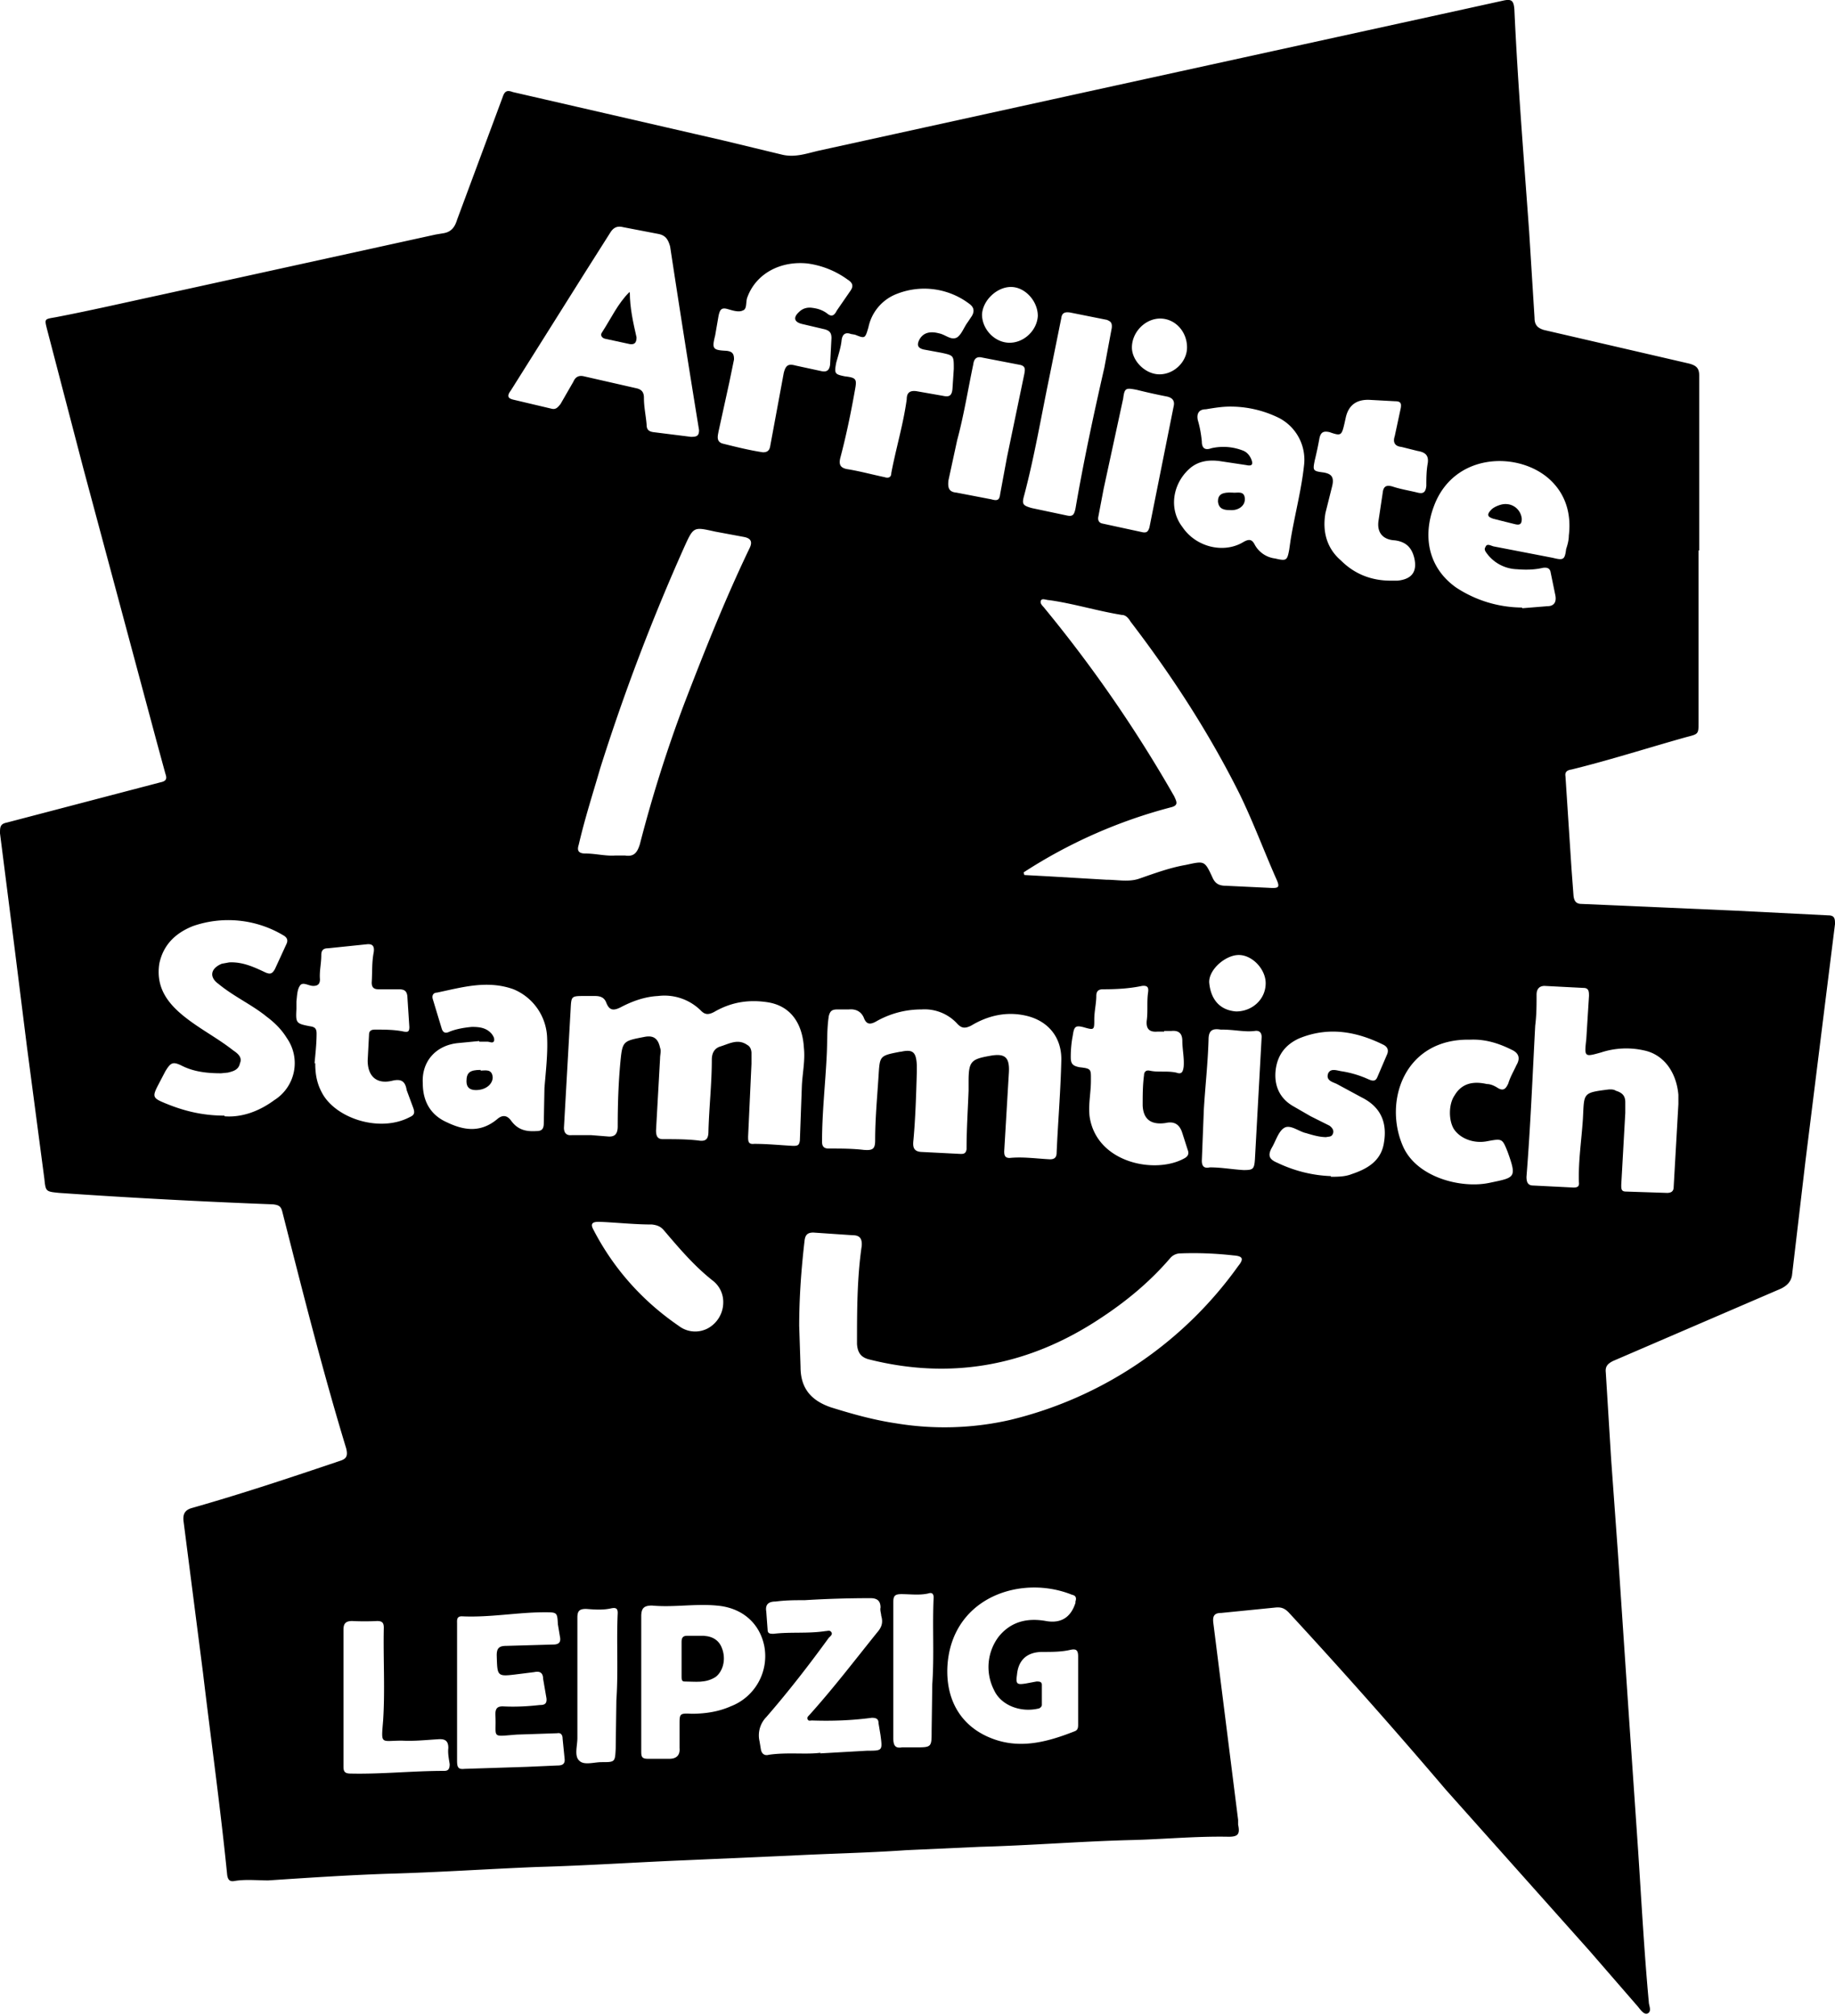 <svg xmlns="http://www.w3.org/2000/svg" fill="none" viewBox="0 0 273 300">
  <path fill="#000" d="M252.7 81.9v25.5c0 1.9 0 1.8-1.9 2.3-5.7 1.6-11.3 3.4-17 4.8-.7.1-1 .4-.9 1l.9 13.8.3 4c.1.8.4 1.2 1.2 1.2l22.8 1 13.9.7c1 0 1 .6 1 1.3l-1.5 12-2.9 23.3-2 17c-.2 1.1-1 1.7-2 2.1L240 202.5c-.8.4-1.2.8-1.1 1.7l.8 13 1 13.8 1.6 23.8 1.4 20.4c.5 7.6.9 15.1 1.6 22.7 0 .5.5 1.4-.2 1.7-.5.2-1-.5-1.4-1l-7.2-8.3-21.4-24a866 866 0 0 0-23.4-26.4c-.6-.6-1.1-.8-2-.7l-8 .8c-1 0-1.3.4-1.2 1.4l3.7 29.4v.7c.3 1.4 0 1.8-1.4 1.8-5-.1-9.9.4-14.8.5-7.4.2-14.8.8-22.2 1l-11 .5c-5.7.4-11.3.5-17 .8l-15.9.7c-7.3.3-14.7.8-22 1-7.4.3-14.7.8-22 1-6 .2-12 .6-18 1-1.7 0-3.4-.2-5.1.1-.7.1-.9-.3-1-.9-1-10-2.4-20-3.6-30.1l-2.9-22.6c-.1-1 .2-1.6 1.2-1.9 7.4-2.1 14.6-4.5 22-7 1-.3 1.3-.7 1-1.9C48 204 45 192.1 42 180.3c-.2-.8-.5-1-1.4-1.1a1037.4 1037.4 0 0 1-31.8-1.7c-2-.2-2-.2-2.2-2.1L4 155.7l-1.8-14.4L0 124c0-.9 0-1.4 1-1.6l22.9-6c1-.2.9-.7.7-1.3l-1.2-4.4-11-41L7 49c-.4-1.6-.4-1.5 1.3-1.8 5.2-1 10.4-2.2 15.5-3.3l41-9 1.2-.2c1.2-.2 1.7-1 2-2l6.8-18.3c.3-.9.7-1 1.5-.7l31.3 7.2 8.7 2.1c2 .5 3.8-.2 5.6-.6l41-9 51.6-11.3 9.1-2c1.3-.3 1.6 0 1.7 1.3.5 11 1.4 22 2.2 33.1l.8 12.8c0 1 .4 1.5 1.4 1.8l21.6 5c1.1.3 1.5.7 1.5 1.8v26ZM118.9 197.3l.2 6.1c0 3.2 1.6 5 4.5 6 3.2 1 6.4 1.9 9.8 2.4a44 44 0 0 0 16.8-.5 58.5 58.5 0 0 0 34-22.9c.9-1.1.7-1.5-.7-1.6-2.7-.3-5.3-.4-7.9-.3a2 2 0 0 0-1.5.7c-3 3.5-6.5 6.4-10.3 8.9-10.5 7-22 9.3-34.4 6.2-1.3-.3-1.8-1-1.9-2.3 0-4.9 0-9.8.7-14.6.1-1.2-.4-1.6-1.3-1.6l-5.9-.4c-.8 0-1.2.3-1.3 1.2-.5 4.3-.8 8.5-.8 12.7Zm33.4-67.4.1.3 3.7.2 8.5.5c1.7 0 3.4.4 5-.2 2.3-.8 4.5-1.6 6.8-2 2.8-.6 2.8-.7 4 1.9.4.9 1 1.2 2 1.2l6.3.3c1.6.1 1.8 0 1.1-1.5-1.8-4.1-3.4-8.4-5.4-12.5-4.5-9-10-17.5-16.2-25.6-.3-.5-.7-1-1.3-1-3.7-.6-7.2-1.7-10.8-2.2-.4 0-1-.3-1.2 0-.3.5.3.9.5 1.2a200.5 200.5 0 0 1 19.3 28c.3.7.7 1.3-.4 1.6a75.1 75.1 0 0 0-22 9.7Zm-64.4 39 2.5.2c1 .1 1.5-.3 1.5-1.5 0-3.2.1-6.4.4-9.6.3-3.1.4-3.1 3.5-3.7 1.4-.3 2.1.2 2.4 1.6.2.5 0 1 0 1.6l-.6 10.7c0 .8.2 1.3 1 1.3 1.8 0 3.6 0 5.3.2 1.2.2 1.5-.3 1.5-1.4.1-3.6.5-7.1.5-10.6 0-.9.3-1.7 1.3-2 1.3-.4 2.6-1.2 4-.2.4.2.6.7.6 1.2v1.6l-.5 10.8c0 .7 0 1.2.9 1.1 2 0 3.9.2 5.8.3.7 0 .9-.1 1-.8l.3-8.2c.1-1.9.5-3.7.3-5.6-.2-3.4-1.8-6.3-5.6-6.8-2.9-.4-5.4.1-7.8 1.5-.8.4-1.3.4-1.9-.2a7.7 7.7 0 0 0-6.4-2.2c-2 .1-3.9.8-5.6 1.7-1.2.6-1.7.3-2.1-.7-.3-.8-.9-1-1.7-1H87c-2 0-2 0-2.1 1.9l-1 17.7c0 .8.4 1.2 1.2 1.1H88Zm56.2-6.6v-1.4c0-3 .4-3.3 3.2-3.8 2.2-.4 2.9.2 2.8 2.4l-.7 11.8c0 .6.1 1 .8 1 2-.2 4 .1 6 .2.6 0 1-.2 1-1 .2-4.6.6-9.2.7-13.9 0-3.4-2.1-5.8-5.4-6.5-2.8-.6-5.5 0-8 1.5-1 .5-1.5.4-2.2-.4a6.6 6.6 0 0 0-5.2-2c-2.4 0-4.6.6-6.6 1.7-1 .6-1.6.6-2-.5-.4-.9-1.2-1.3-2.2-1.2h-1.7c-.8 0-1.1.2-1.3 1-.3 2-.2 3.8-.3 5.7-.2 4.3-.7 8.6-.7 13 0 .7.3 1 1 1 1.8 0 3.5 0 5.2.2 1.3.1 1.7-.1 1.7-1.4 0-3.2.3-6.4.5-9.5.2-3.1.1-3.1 3.2-3.7h.1c1.8-.4 2.3 0 2.4 2v1c-.1 3.4-.2 6.8-.5 10.1-.1.9-.1 1.7 1.1 1.8l5.9.3c.4 0 .8 0 .9-.7 0-3 .2-6 .3-8.7Zm-52.6-35H93c1.3.2 1.8-.4 2.2-1.7 1.8-7 4-14 6.6-20.9 3-7.8 6.1-15.6 9.7-23.1.5-1 .2-1.5-.8-1.7l-4.3-.8c-3.2-.7-3.2-.8-4.6 2.3a307.5 307.5 0 0 0-12.5 32.9c-1.1 3.8-2.3 7.5-3.2 11.4-.3.9 0 1.3 1 1.3 1.5 0 3 .4 4.4.3ZM104 64a2571.2 2571.2 0 0 1-4.3-27.3c-.3-1.1-.7-1.7-1.8-1.9l-5.2-1c-.8-.2-1.4 0-1.9.8l-3.8 6-11 17.5c-.6.8-.5 1.2.5 1.4l5.5 1.3c.7.2 1-.2 1.4-.7l1.9-3.3c.3-.7.8-1 1.6-.8l7.9 1.8c.7.2 1 .6 1 1.4 0 1.4.3 2.7.4 4 0 .7.3 1 1 1.1l5.6.7c.8 0 1.2-.1 1.2-1Zm145.7 100.3v-1.4c-.3-3.4-2.2-6-5.1-6.6a12 12 0 0 0-6.4.3c-2.5.7-2.5.7-2.2-2l.4-6.4c0-.6 0-1.2-.8-1.2l-5.8-.3c-.9 0-1.2.6-1.2 1.3 0 1.6 0 3-.2 4.6-.4 7.5-.7 15-1.3 22.5 0 .8.2 1.3 1 1.3l6 .3c.5 0 .9-.1.8-.8-.1-3.2.4-6.3.6-9.5.2-3.8-.1-3.8 3.9-4.3.4 0 .7 0 1 .2 1 .3 1.4.8 1.4 1.7v1.6l-.6 10.7c0 .6 0 1 .7 1l6.1.2c.6 0 1-.2 1-.9l.7-12.3Zm-216.3 1.8c2.5.2 5.1-.7 7.4-2.4a6.5 6.5 0 0 0 1.9-9.2c-.8-1.3-1.8-2.3-3-3.2-2.2-1.8-4.9-3-7.2-4.9-1.4-1-1.2-2.3.5-3l1.1-.2c2-.1 3.7.7 5.4 1.5.7.3 1 .2 1.4-.5l1.7-3.7c.3-.6.1-1-.4-1.3a16 16 0 0 0-13.5-1.4c-2.5 1-4.4 2.7-5 5.6-.5 3.3 1 5.6 3.4 7.6s5.2 3.4 7.6 5.3c.6.4 1.4 1 1 1.9-.2 1-1 1.2-1.8 1.4l-1 .1c-2 0-4-.2-5.8-1.1-1.4-.7-1.7-.5-2.5.8l-1.2 2.3c-.7 1.4-.6 1.7.8 2.3 2.8 1.2 5.7 2 9.2 2v.1Zm193.1-75.6 3.7-.3c.9 0 1.4-.5 1.2-1.6l-.7-3.4c-.1-.7-.6-.8-1.2-.7-1.3.3-2.6.3-3.8.2a5.8 5.8 0 0 1-4.3-2.1c-.3-.4-.7-.8-.4-1.2.2-.6.8-.2 1.2-.1L231 83c1.6.4 1.8.3 2-1.3.2-.6.4-1.3.4-2 .4-3.3-.5-6.3-3-8.5-4.7-4.1-14.2-3.8-17.1 4.2-1.6 4.3-.9 9 3.3 12a18 18 0 0 0 9.8 3Zm-117.3-37-.7 3.4-1.6 7.3c-.1.6-.4 1.5.6 1.8 2 .5 4 1 6 1.3.7 0 1-.3 1.1-1l2-10.8c.3-1.2.7-1.4 1.8-1.1l3.7.8c.8.2 1.3 0 1.4-1l.2-3.9c0-.8-.3-1.1-1-1.3l-3.4-.8c-1.2-.3-1.3-1-.4-1.8.5-.5 1.2-.7 1.9-.6.8.1 1.5.3 2.2.8.7.6 1.1.4 1.5-.4l2-2.9c.5-.7.4-1.2-.4-1.7a13.1 13.1 0 0 0-6-2.4c-4-.4-7.6 1.5-8.9 5-.3.7 0 1.8-.7 2-.6.3-1.5 0-2.2-.2-1-.3-1.2.1-1.4 1l-.5 2.9c-.5 2-.4 2.2 1.7 2.3.8.1 1.1.4 1.1 1.2Zm32.7 1.4c0-2 0-2-1.8-2.4l-2.7-.5c-.8-.2-1-.6-.7-1.3.5-1.1 1.5-1.5 3-1.1 1 .2 1.8 1.1 2.7.6.7-.5 1-1.5 1.6-2.3l.6-.9c.4-.7.3-1.3-.4-1.8a11.1 11.1 0 0 0-10.7-1.5 6.8 6.8 0 0 0-4.3 5c-.5 1.7-.5 1.7-2 1.1l-.6-.1c-.8-.3-1.3 0-1.4 1-.1 1-.5 2.2-.8 3.3-.3 1.6-.2 1.7 1.3 2 1.7.2 1.8.4 1.5 2-.6 3.4-1.3 6.8-2.2 10.2-.2.9 0 1.4 1 1.6 1.9.3 3.7.8 5.6 1.2.6.2 1 0 1-.6.7-3.7 1.8-7.3 2.3-11 0-1 .5-1.3 1.4-1.2l4 .7c.9.2 1.3 0 1.4-1l.2-3Zm-70.6 100-3.1.3c-3.3.3-5.5 2.7-5.3 6 0 2.6 1.1 4.7 3.6 5.8 2.5 1.2 5 1.6 7.5-.5.7-.6 1.4-.6 2 .2 1 1.4 2.2 1.7 3.8 1.6.8 0 1.1-.3 1.1-1.2l.1-5.2c.2-2.5.5-5 .4-7.4a8.1 8.1 0 0 0-5-7.3c-3.9-1.4-7.6-.3-11.4.5-.5 0-.8.4-.6 1l1.3 4.3c.2.7.6.8 1.2.5 1-.4 2.2-.6 3.3-.7 1.1 0 2.2.1 3 1.1.2.3.4.6.3 1-.2.4-.6.1-1 .1h-1.2ZM183 60.5c-1.2 0-2.4.2-3.6.4-1 0-1.4.6-1.2 1.6.3 1 .5 2.1.6 3.2 0 1.1.6 1.3 1.4 1a8 8 0 0 1 4.6.3c.6.2 1 .6 1.3 1.2.4.9.2 1.2-.7 1l-4-.6c-1.6-.2-3.2 0-4.5 1.2-2.5 2.3-3 6-1 8.6 2 3 6.1 4 9 2.3 1-.6 1.4-.4 1.8.4a4 4 0 0 0 3 2c1.7.4 1.8.3 2.1-1.3l.2-1.4c.6-3.7 1.6-7.4 2-11.1a7 7 0 0 0-3.7-7.1 16.3 16.3 0 0 0-7.3-1.7Zm-22.6 191v-5c0-1-.3-1.2-1.2-1-1.3.3-2.7.3-4.1.3-2.3 0-3.6 1.2-3.8 3.4-.2 1.4 0 1.5 1.3 1.3l1.6-.3c.4 0 .8 0 .8.5v3c0 .2-.2.4-.4.5-2.8.7-5.7-.5-6.7-2.7a7.5 7.5 0 0 1 .7-8c1.8-2.2 4.2-2.8 7-2.3 2.2.4 3.7-.5 4.4-2.7v-.2c.2-.6 0-.9-.5-1-7.4-3-17.5.2-18.5 10-.5 5.2 1.7 9.8 7.2 11.6 4 1.3 7.9.2 11.7-1.3.5-.2.5-.6.5-1.1v-5Zm12.8-98h-1c-1.2.1-1.7-.4-1.6-1.6.2-1.4 0-2.8.2-4.2.1-.7 0-1.1-.9-1-1.9.4-3.8.5-5.8.5-.7 0-1 .3-1 1 0 1.1-.3 2.3-.3 3.5 0 1.5 0 1.6-1.4 1.2-1.4-.4-1.6-.2-1.8 1.2-.2 1-.3 2.1-.3 3.2 0 1 .3 1.3 1.3 1.5 1.8.2 1.7.3 1.7 2 0 1.8-.4 3.5-.2 5.3 1 7 9.9 8.7 14.2 6.2.5-.3.6-.7.4-1.2l-.8-2.5c-.4-1.3-1.2-1.8-2.5-1.5-2.1.3-3.3-.5-3.4-2.6 0-1.5 0-3 .2-4.5 0-.4.2-.8.8-.7 1.3.3 2.6 0 4 .3.8.3 1-.1 1.1-.9.1-1.3-.2-2.6-.2-3.8 0-1.1-.5-1.6-1.6-1.5h-1.1Zm-126.3 4.7c0 1.8.3 3.1 1 4.4 2 3.8 8.6 6 13.1 3.6.7-.3.7-.7.5-1.3l-1-2.7c-.2-1.3-.8-1.7-2.1-1.4-2.4.6-3.7-.7-3.7-3l.2-3.8c0-.6.3-.8.9-.8 1.4 0 2.9 0 4.3.3.6.1.8 0 .8-.7l-.3-4.6c-.1-.8-.5-1-1.3-1h-3c-.7 0-1-.3-1-1 .1-1.5 0-3 .3-4.5.1-.7 0-1.3-1-1.2l-5.8.6c-.7 0-1 .3-1 1 0 1.3-.3 2.4-.2 3.6 0 .6-.2 1-1 1-.7 0-1.6-.7-2 0-.4.6-.4 1.5-.5 2.3v1.1c-.1 2.1-.1 2.2 2 2.6.8.1 1 .4 1 1.1 0 1.6-.2 3.2-.3 4.4Zm160-71.8h1c2.1-.2 3-1.3 2.5-3.4-.4-1.6-1.3-2.4-2.9-2.6-1.8-.1-2.7-1.2-2.4-3l.6-4c.1-1 .5-1.3 1.5-1 1.2.4 2.5.6 3.7.9.8.2 1.2 0 1.3-1 0-1 0-2.2.2-3.3.2-1.2-.3-1.7-1.5-1.9l-2.4-.6c-1-.1-1.3-.7-1-1.6l.9-4.2c.1-.7 0-1-.9-1l-3.7-.2c-2-.1-3.2.8-3.6 2.7l-.2.9c-.4 1.7-.5 1.8-2.2 1.2-.9-.2-1.3 0-1.5.9a52 52 0 0 1-.7 3.3c-.3 1.5-.3 1.6 1.3 1.8 1.2.2 1.6.7 1.3 2l-1 4c-.5 2.8.2 5.3 2.3 7.1 2 2 4.5 3 7.4 3Zm-111.5 164v10.2c0 .8.1 1.1 1 1.1h3.2c1 0 1.6-.5 1.5-1.6v-3.5c0-1.6 0-1.7 1.8-1.6 2 0 4-.3 5.8-1.1a8 8 0 0 0 5-9c-.7-3.4-3.3-5.7-7.1-6-3.2-.3-6.4.3-9.6 0-1.2 0-1.6.4-1.6 1.6v10Zm102.5-75.3c1.1 0 2.2 0 3.2-.4 2.4-.8 4.4-2 4.8-4.7.5-3-.5-5.3-3.3-6.7l-3.7-2c-.6-.3-1.7-.5-1.3-1.6.4-.8 1.3-.4 2-.3 1.3.2 2.7.6 4 1.2.5.2 1 .4 1.3-.3l1.5-3.5c.2-.6 0-1-.5-1.3-4-2-8.2-2.8-12.6-1-2 .9-3.2 2.4-3.5 4.6-.3 2.3.5 4.3 2.6 5.5l2.6 1.5 2.8 1.4c.4.3.7.7.5 1.2-.2.5-.6.4-1 .5-1 0-2-.3-3-.6-1-.2-2.3-1.3-3.2-.8-.9.5-1.3 2-1.9 3-.6 1.1-.4 1.7.8 2.2 2.5 1.2 5.2 1.9 8 2v.1ZM68 251.9V262c0 1 .2 1.3 1.1 1.2l9.3-.3 4.5-.2c.6 0 1.2-.1 1.1-1l-.3-3c0-.6-.3-.9-.8-.8l-6 .2c-4 .3-3 .6-3.2-3 0-.9.3-1.2 1.1-1.2 1.9.1 3.7 0 5.5-.2.6 0 1.1-.1 1-1l-.5-2.9c0-.8-.4-1.2-1.3-1l-2.4.3c-3.2.4-3.1.4-3.2-2.8 0-1 .3-1.4 1.4-1.4l7-.2c.8 0 1.2-.3 1-1.2l-.3-1.8c-.1-1.8-.1-1.8-2-1.8-4 0-8.1.8-12.3.6-.8 0-.7.6-.7 1.1v10.3Zm54 9 7-.4c2.3 0 2.3 0 2-2.3l-.3-1.8c0-.6-.3-.8-1-.8-3 .4-5.9.5-8.9.4-.2 0-.5.1-.6-.1-.2-.3 0-.5.2-.7 3.6-4 6.8-8.2 10.1-12.3.7-.8.9-1.5.6-2.5 0-.3-.2-.8-.1-1.2 0-1-.5-1.4-1.5-1.4-3.3 0-6.5.1-9.8.3-1.4 0-2.8 0-4.3.2-.9 0-1.6.3-1.4 1.5l.2 2.7c0 .6.4.6.9.6 2.5-.3 5.1 0 7.7-.4.3 0 .7-.2.9.2.2.3-.2.6-.4.8-2.9 4-6 8-9.3 11.8a3.9 3.9 0 0 0-1 3.6l.2 1.2c.1.6.5 1 1.2.8 2.8-.4 5.6 0 7.7-.3Zm96.7-106.2c-9.7-.2-12.9 9.1-10 15.8 2 4.7 8.7 6.4 12.9 5.5 3.8-.8 4.1-.7 2.7-4.6-.8-2-.8-2-3-1.6-1.9.4-4-.3-5-1.8-.8-1.3-.8-3.7.1-5 1-1.7 2.6-2.2 4.8-1.7.5 0 1 .2 1.5.5.9.6 1.3.3 1.7-.6.3-1 .8-1.8 1.2-2.7.6-1 .4-1.8-.7-2.3-2-1-4-1.6-6.2-1.5ZM165.4 48.8c.1-.9-.3-1-.7-1.2l-5.5-1.1c-.7-.1-1.2 0-1.3.8l-1.8 8.9c-1.2 5.8-2.2 11.7-3.7 17.4-.4 1.4-.3 1.6 1.1 2l5.2 1.1c.9.2 1.1-.1 1.3-1 1.2-7 2.7-14 4.3-21l1.1-5.9ZM51.1 252.5v10.4c0 .8.3 1 1.1 1 4.6.1 9.2-.4 13.9-.4.6 0 .8-.3.8-1-.1-.7-.3-1.6-.2-2.4 0-1.1-.5-1.4-1.6-1.3-1.7.1-3.5.3-5.3.2-3.2 0-3.1.7-2.8-3 .3-4.6 0-9.2.1-13.8 0-.7-.2-1-1-1a36 36 0 0 1-3.7 0c-1 0-1.3.4-1.3 1.3v10Zm56.5-58.7a4 4 0 0 0-1.5-3.2c-2.8-2.2-5-4.8-7.3-7.5-.5-.6-1-.8-1.8-.9-2.7 0-5.3-.3-7.9-.4-1 0-1.3.3-.8 1.2 3 5.8 7.3 10.6 12.7 14.3a4 4 0 0 0 4.4.3 4.4 4.4 0 0 0 2.2-3.8Zm74.2-40.6h-.2c-1.2-.2-1.8.1-1.8 1.5-.1 3.5-.5 7-.7 10.4l-.3 7.6c0 .8.3 1.2 1.2 1 1.7 0 3.3.3 5 .4 1.4 0 1.6-.1 1.7-1.6l1-18.2c0-.6-.3-1-1-.9-1.5.2-3-.2-4.9-.2Zm-35.7-100c-.8-.2-1.2.2-1.3 1-.8 3.8-1.4 7.6-2.4 11.3l-1.3 6c-.1 1 0 1.7 1.2 1.8l5.2 1c1 .3 1.2 0 1.3-.8l1-5.4 2.6-12.5c.1-.6.2-1.1-.6-1.3l-5.7-1.1Zm17.3 23.7c-.1.5.1.9.6 1l6 1.3c.6.1.8-.1 1-.7l3.6-18c.2-.8-.1-1.3-1-1.5a86 86 0 0 1-4.5-1c-1.6-.3-1.8-.3-2 1.3l-2.9 13.4-.8 4.2ZM85.9 250.8v7.8c0 1.2-.5 2.7.3 3.4.7.7 2.2.2 3.3.2 2 0 2 0 2.1-2l.1-7.2c.3-4.4 0-8.7.2-13 0-.7-.3-.8-.9-.7-1.3.3-2.5.2-3.8.1-1 0-1.3.3-1.3 1.3v10Zm47-2.2v10c0 1 .2 1.6 1.3 1.4h2.2c2.2 0 2.2-.1 2.2-2.4l.1-7c.3-4.3 0-8.6.2-12.9 0-.5-.2-.8-.8-.6-1.3.3-2.7.1-4 .1-1 0-1.2.3-1.2 1.2v10.2Zm51-98.1c2.4 0 4.4-1.8 4.4-4.2 0-2.1-2-4.2-4-4.2s-4.5 2.2-4.4 4.1c.2 2.3 1.4 4.1 4 4.3Zm-7.3-98.8c0-2.4-1.8-4.3-4-4.3s-4.2 2-4.2 4.3c0 2 2 4 4.1 4 2.2 0 4.1-1.9 4.1-4Zm-26.4-.7c2.2 0 4.1-1.9 4.2-4 0-2.2-1.9-4.3-4-4.3s-4.2 2-4.3 4.1c0 2.2 1.9 4.2 4.1 4.2Z"/>
  <path fill="#000" d="M93.7 43.5c0 2.3.5 4.5 1 6.7 0 .8-.3 1.1-1 1l-3.7-.8c-.4-.1-.8-.5-.4-1 1.3-2 2.3-4.2 4-5.9ZM224 75c1.3 0 2.3 1 2.4 2.2 0 .7-.2 1-1 .8l-3.2-.8c-1-.3-1-.7-.3-1.4.4-.4 1.4-.8 2-.8ZM71.5 159.3c.7 0 1.7-.3 1.8 1 0 1-1 1.9-2.5 1.9-.9 0-1.4-.4-1.4-1.3 0-1.3.5-1.7 2.1-1.7Zm111.9-86c.6.1 1.8-.4 1.8 1 0 1-1 1.7-2.2 1.6-.8 0-1.7-.1-1.8-1.3 0-1 .6-1.4 2.2-1.3Zm-82 173.5v-2.5c0-.6.2-.9.8-.9h2.5c1.5.1 2.4.8 2.8 2.1.5 1.6 0 3.2-1 4-1.5 1-3.1.7-4.7.7-.4 0-.4-.4-.4-.8v-2.6Z"/>
</svg>
